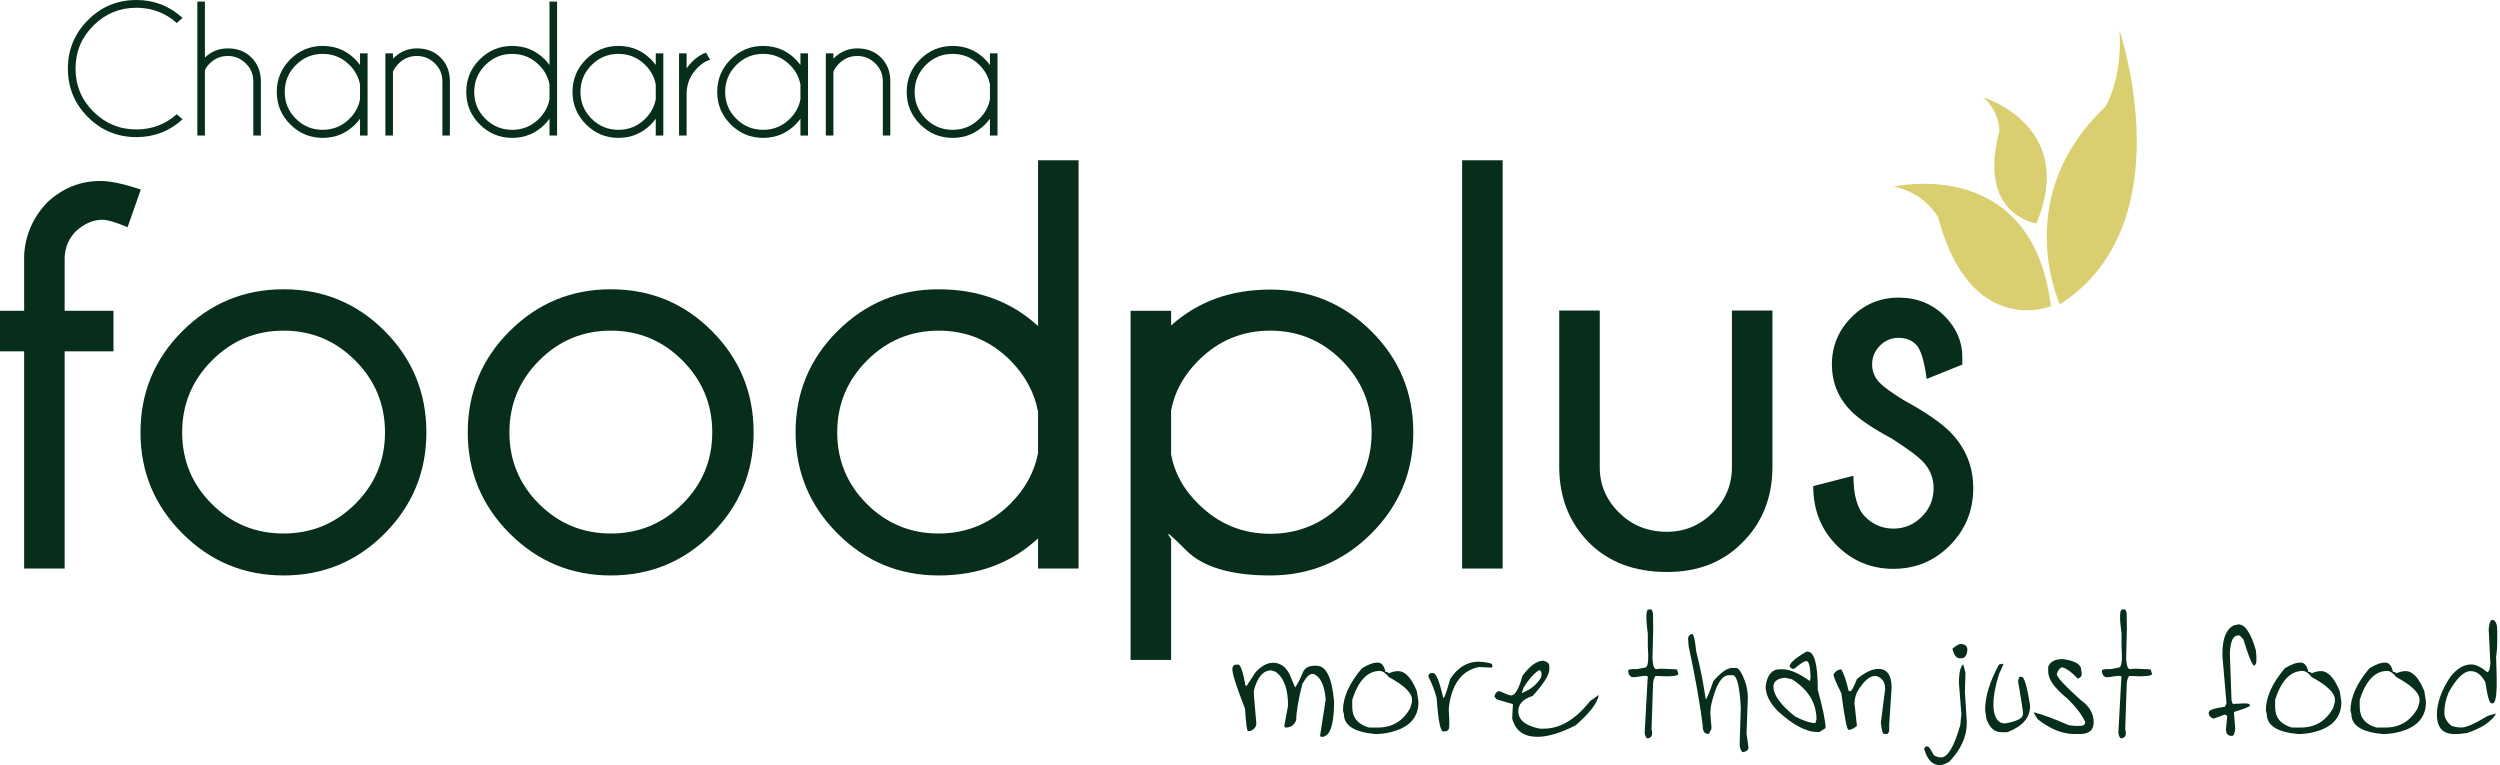 <svg width="183" height="56" viewBox="0 0 183 56" fill="none" xmlns="http://www.w3.org/2000/svg">
<path d="M149.063 16.354C149.063 16.354 144.694 15.755 146.36 9.569C146.36 9.569 146.384 8.175 145.178 7.127C145.178 7.127 152.083 9.213 149.063 16.354Z" fill="#D9CF70"/>
<path d="M150.786 22.281C150.786 22.281 147.099 14.419 154.138 7.786C154.138 7.786 155.387 5.727 155.145 2.228C155.145 2.228 159.966 16.372 150.786 22.281Z" fill="#D9CF70"/>
<path d="M150.125 22.418C150.125 22.418 144.225 24.812 141.859 15.872C141.859 15.872 140.883 14.106 138.62 13.661C138.62 13.661 148.772 11.308 150.125 22.418Z" fill="#D9CF70"/>
<path d="M4.732 25.718V41.618H1.767V25.718H-1.90735e-06V22.753H1.767V18.652C1.865 17.152 2.44 15.862 3.491 14.782C4.613 13.758 5.896 13.247 7.34 13.247C8.083 13.247 9.072 13.457 10.306 13.878L9.338 16.633C8.483 16.269 7.866 16.086 7.487 16.086C6.828 16.086 6.19 16.36 5.574 16.906C5.055 17.425 4.774 18.063 4.732 18.82V22.753H8.307V25.718H4.732Z" fill="#072E1B"/>
<path d="M15.511 26.391C14.06 27.85 13.334 29.602 13.334 31.649C13.334 33.696 14.056 35.442 15.5 36.886C16.944 38.33 18.697 39.052 20.758 39.052C22.805 39.052 24.554 38.33 26.005 36.886C27.456 35.442 28.182 33.696 28.182 31.649C28.182 29.602 27.456 27.85 26.005 26.391C24.554 24.933 22.805 24.204 20.758 24.204C18.711 24.204 16.962 24.933 15.511 26.391ZM20.758 21.175C23.66 21.175 26.128 22.195 28.161 24.235C30.194 26.276 31.211 28.747 31.211 31.649C31.211 34.538 30.194 37.005 28.161 39.052C26.128 41.099 23.66 42.123 20.758 42.123C17.87 42.123 15.402 41.099 13.355 39.052C11.308 37.005 10.284 34.538 10.284 31.649C10.284 28.747 11.308 26.276 13.355 24.235C15.402 22.195 17.87 21.175 20.758 21.175Z" fill="#072E1B"/>
<path d="M39.465 26.391C38.014 27.85 37.289 29.602 37.289 31.649C37.289 33.696 38.011 35.442 39.455 36.886C40.899 38.33 42.651 39.052 44.713 39.052C46.76 39.052 48.509 38.33 49.96 36.886C51.411 35.442 52.137 33.696 52.137 31.649C52.137 29.602 51.411 27.85 49.96 26.391C48.509 24.933 46.76 24.204 44.713 24.204C42.665 24.204 40.917 24.933 39.465 26.391ZM44.713 21.175C47.615 21.175 50.082 22.195 52.115 24.235C54.148 26.276 55.165 28.747 55.165 31.649C55.165 34.538 54.148 37.005 52.115 39.052C50.082 41.099 47.615 42.123 44.713 42.123C41.824 42.123 39.357 41.099 37.31 39.052C35.263 37.005 34.239 34.538 34.239 31.649C34.239 28.747 35.263 26.276 37.31 24.235C39.357 22.195 41.824 21.175 44.713 21.175Z" fill="#072E1B"/>
<path d="M75.986 33.164V30.135C75.72 28.733 75.046 27.485 73.967 26.392C72.508 24.933 70.756 24.204 68.709 24.204C66.662 24.204 64.913 24.933 63.462 26.392C62.011 27.849 61.285 29.602 61.285 31.649C61.285 33.697 62.007 35.442 63.451 36.886C64.895 38.33 66.648 39.052 68.709 39.052C70.756 39.052 72.508 38.323 73.967 36.865C75.046 35.785 75.72 34.552 75.986 33.164ZM78.951 41.618H75.986V39.409C74.037 41.218 71.612 42.123 68.709 42.123C65.82 42.123 63.353 41.099 61.306 39.052C59.259 37.005 58.236 34.538 58.236 31.649C58.236 28.747 59.259 26.276 61.306 24.236C63.353 22.195 65.82 21.176 68.709 21.176C71.612 21.176 74.037 22.073 75.986 23.868V11.732H78.951V41.618Z" fill="#072E1B"/>
<path d="M85.724 30.051V33.269C85.976 34.629 86.642 35.834 87.722 36.886C89.18 38.344 90.932 39.073 92.98 39.073C95.027 39.073 96.775 38.351 98.227 36.907C99.678 35.463 100.403 33.71 100.403 31.649C100.403 29.602 99.678 27.85 98.227 26.392C96.775 24.933 95.027 24.204 92.98 24.204C90.932 24.204 89.18 24.933 87.722 26.392C86.642 27.471 85.976 28.691 85.724 30.051ZM82.758 22.753H85.724V23.825C87.672 22.073 90.091 21.197 92.98 21.197C95.867 21.197 98.335 22.213 100.383 24.246C102.429 26.279 103.453 28.747 103.453 31.649C103.453 34.538 102.429 37.005 100.383 39.052C98.335 41.099 95.867 42.123 92.98 42.123C90.091 42.123 88.037 41.506 86.817 40.272C86.032 39.487 85.604 39.094 85.534 39.094C85.52 39.094 85.513 39.102 85.513 39.115C85.513 39.143 85.583 39.255 85.724 39.452V48.306H82.758V22.753Z" fill="#072E1B"/>
<path d="M109.993 41.618H107.028V11.732H109.993V41.618Z" fill="#072E1B"/>
<path d="M122.044 41.87C119.66 41.87 117.757 41.159 116.334 39.736C114.911 38.312 114.179 36.515 114.136 34.341V22.732H117.102V34.194C117.102 35.484 117.572 36.591 118.511 37.517C119.45 38.456 120.621 38.926 122.023 38.926C123.313 38.926 124.428 38.463 125.367 37.538C126.306 36.612 126.776 35.498 126.776 34.194V22.732H129.742V34.341C129.7 36.515 128.963 38.309 127.533 39.725C126.117 41.155 124.287 41.87 122.044 41.87Z" fill="#072E1B"/>
<path d="M138.491 32.112C137.088 31.355 136.1 30.689 135.525 30.114C134.571 29.161 134.095 28.011 134.095 26.665C134.095 25.333 134.571 24.187 135.525 23.226C136.478 22.266 137.628 21.785 138.974 21.785C140.32 21.785 141.442 22.234 142.339 23.132C143.208 24.001 143.643 25.003 143.643 26.139V26.686L141.035 27.737C140.853 26.405 140.597 25.571 140.268 25.235C139.938 24.898 139.507 24.73 138.974 24.73C138.441 24.73 137.986 24.923 137.607 25.308C137.228 25.694 137.039 26.146 137.039 26.665C137.039 27.198 137.228 27.653 137.607 28.032C137.873 28.313 138.455 28.733 139.353 29.293C140.923 30.149 142.051 30.921 142.739 31.607C143.874 32.757 144.442 34.131 144.442 35.729C144.442 37.37 143.874 38.765 142.739 39.914C141.603 41.064 140.222 41.639 138.595 41.639C136.969 41.639 135.584 41.064 134.442 39.914C133.299 38.765 132.728 37.321 132.728 35.582L135.672 34.825C135.672 36.255 135.959 37.258 136.534 37.832C137.109 38.407 137.796 38.694 138.595 38.694C139.395 38.694 140.085 38.407 140.667 37.832C141.249 37.258 141.54 36.557 141.54 35.729C141.54 34.944 141.245 34.264 140.657 33.689C140.32 33.353 139.598 32.827 138.491 32.112Z" fill="#072E1B"/>
<path d="M12.94 8.36L13.363 8.734C12.406 9.603 11.281 10.037 9.987 10.037C8.596 10.037 7.412 9.548 6.435 8.571C5.457 7.594 4.969 6.409 4.969 5.019C4.969 3.637 5.457 2.455 6.435 1.473C7.412 0.491 8.596 -1.90735e-06 9.987 -1.90735e-06C11.281 -1.90735e-06 12.406 0.437 13.363 1.31L12.94 1.684C12.099 0.941 11.115 0.568 9.987 0.568C8.758 0.568 7.708 1.003 6.837 1.872C5.966 2.74 5.53 3.789 5.53 5.019C5.53 6.252 5.966 7.304 6.837 8.173C7.708 9.041 8.758 9.475 9.987 9.475C11.115 9.475 12.099 9.104 12.94 8.36Z" fill="#072E1B"/>
<path d="M14.444 0.118H14.999V4.214C15.461 3.766 16.02 3.542 16.676 3.542C17.383 3.542 17.96 3.765 18.406 4.211C18.852 4.657 19.081 5.217 19.096 5.892V9.919H18.541V5.947C18.541 5.434 18.356 4.998 17.986 4.637C17.617 4.277 17.18 4.097 16.676 4.097C16.168 4.097 15.731 4.274 15.366 4.63C15.2 4.792 15.077 4.961 14.999 5.136V9.919H14.444V0.118Z" fill="#072E1B"/>
<path d="M26.353 7.271V6.183C26.251 5.642 25.997 5.169 25.59 4.762C25.045 4.217 24.389 3.944 23.622 3.944C22.855 3.944 22.2 4.217 21.657 4.762C21.114 5.307 20.842 5.964 20.842 6.731C20.842 7.498 21.114 8.152 21.657 8.692C22.2 9.233 22.855 9.503 23.622 9.503C24.389 9.503 25.045 9.231 25.59 8.686C25.997 8.279 26.251 7.808 26.353 7.271ZM26.907 9.919H26.353V8.692C26.247 8.836 26.131 8.972 26.006 9.101C25.35 9.762 24.555 10.093 23.622 10.093C22.697 10.093 21.906 9.763 21.247 9.105C20.589 8.446 20.26 7.655 20.26 6.731C20.26 5.797 20.589 5.002 21.247 4.346C21.906 3.69 22.697 3.362 23.622 3.362C24.555 3.362 25.35 3.69 26.006 4.346C26.131 4.475 26.247 4.612 26.353 4.755V3.903H26.907V9.919Z" fill="#072E1B"/>
<path d="M28.765 5.247V9.919H28.211V3.903H28.765V4.291C29.264 3.792 29.847 3.542 30.512 3.542C31.224 3.542 31.802 3.765 32.248 4.211C32.694 4.657 32.922 5.217 32.931 5.892V9.919H32.383V5.948C32.383 5.434 32.199 4.998 31.829 4.637C31.459 4.277 31.02 4.097 30.512 4.097C30.008 4.097 29.571 4.274 29.202 4.631C29.003 4.829 28.858 5.035 28.765 5.247Z" fill="#072E1B"/>
<path d="M40.223 7.271V6.183C40.121 5.642 39.867 5.169 39.461 4.762C38.915 4.217 38.259 3.944 37.492 3.944C36.725 3.944 36.07 4.217 35.527 4.762C34.984 5.307 34.713 5.964 34.713 6.731C34.713 7.498 34.984 8.152 35.527 8.692C36.07 9.233 36.725 9.503 37.492 9.503C38.259 9.503 38.915 9.231 39.461 8.686C39.867 8.279 40.121 7.808 40.223 7.271ZM40.778 9.919H40.223V8.692C40.117 8.836 40.001 8.972 39.877 9.101C39.221 9.762 38.425 10.093 37.492 10.093C36.568 10.093 35.776 9.763 35.118 9.105C34.459 8.446 34.13 7.655 34.13 6.731C34.13 5.797 34.459 5.002 35.118 4.346C35.776 3.69 36.568 3.362 37.492 3.362C38.425 3.362 39.221 3.69 39.877 4.346C40.001 4.475 40.117 4.612 40.223 4.755V0.118H40.778V9.919Z" fill="#072E1B"/>
<path d="M48.001 7.271V6.183C47.899 5.642 47.645 5.169 47.238 4.762C46.693 4.217 46.037 3.944 45.27 3.944C44.502 3.944 43.847 4.217 43.304 4.762C42.761 5.307 42.49 5.964 42.49 6.731C42.49 7.498 42.761 8.152 43.304 8.692C43.847 9.233 44.502 9.503 45.27 9.503C46.037 9.503 46.693 9.231 47.238 8.686C47.645 8.279 47.899 7.808 48.001 7.271ZM48.555 9.919H48.001V8.692C47.894 8.836 47.779 8.972 47.654 9.101C46.998 9.762 46.203 10.093 45.27 10.093C44.345 10.093 43.554 9.763 42.895 9.105C42.237 8.446 41.908 7.655 41.908 6.731C41.908 5.797 42.237 5.002 42.895 4.346C43.554 3.69 44.345 3.362 45.27 3.362C46.203 3.362 46.998 3.69 47.654 4.346C47.779 4.475 47.894 4.612 48.001 4.755V3.903H48.555V9.919Z" fill="#072E1B"/>
<path d="M51.986 4.388C51.686 4.448 51.381 4.635 51.071 4.949C50.549 5.467 50.279 6.088 50.26 6.814V9.919H49.706V3.903H50.26V4.998C50.371 4.836 50.503 4.679 50.655 4.526C50.993 4.189 51.335 3.965 51.682 3.854L51.986 4.388Z" fill="#072E1B"/>
<path d="M58.592 7.271V6.183C58.49 5.642 58.236 5.169 57.83 4.762C57.284 4.217 56.628 3.944 55.861 3.944C55.094 3.944 54.439 4.217 53.896 4.762C53.353 5.307 53.082 5.964 53.082 6.731C53.082 7.498 53.353 8.152 53.896 8.692C54.439 9.233 55.094 9.503 55.861 9.503C56.628 9.503 57.284 9.231 57.83 8.686C58.236 8.279 58.49 7.808 58.592 7.271ZM59.147 9.919H58.592V8.692C58.486 8.836 58.37 8.972 58.246 9.101C57.59 9.762 56.794 10.093 55.861 10.093C54.937 10.093 54.145 9.763 53.487 9.105C52.828 8.446 52.499 7.655 52.499 6.731C52.499 5.797 52.828 5.002 53.487 4.346C54.145 3.69 54.937 3.362 55.861 3.362C56.794 3.362 57.59 3.69 58.246 4.346C58.37 4.475 58.486 4.612 58.592 4.755V3.903H59.147V9.919Z" fill="#072E1B"/>
<path d="M61.005 5.247V9.919H60.45V3.903H61.005V4.291C61.503 3.792 62.086 3.542 62.751 3.542C63.463 3.542 64.042 3.765 64.488 4.211C64.934 4.657 65.161 5.217 65.17 5.892V9.919H64.623V5.948C64.623 5.434 64.438 4.998 64.068 4.637C63.699 4.277 63.259 4.097 62.751 4.097C62.247 4.097 61.811 4.274 61.441 4.631C61.242 4.829 61.097 5.035 61.005 5.247Z" fill="#072E1B"/>
<path d="M72.463 7.271V6.183C72.361 5.642 72.106 5.169 71.7 4.762C71.155 4.217 70.499 3.944 69.731 3.944C68.964 3.944 68.309 4.217 67.766 4.762C67.223 5.307 66.952 5.964 66.952 6.731C66.952 7.498 67.223 8.152 67.766 8.692C68.309 9.233 68.964 9.503 69.731 9.503C70.499 9.503 71.155 9.231 71.7 8.686C72.106 8.279 72.361 7.808 72.463 7.271ZM73.017 9.919H72.463V8.692C72.356 8.836 72.241 8.972 72.116 9.101C71.46 9.762 70.665 10.093 69.731 10.093C68.807 10.093 68.016 9.763 67.357 9.105C66.699 8.446 66.37 7.655 66.37 6.731C66.37 5.797 66.699 5.002 67.357 4.346C68.016 3.69 68.807 3.362 69.731 3.362C70.665 3.362 71.46 3.69 72.116 4.346C72.241 4.475 72.356 4.612 72.463 4.755V3.903H73.017V9.919Z" fill="#072E1B"/>
<path d="M94.408 49.384L94.802 50.321C94.965 50.117 95.169 49.71 95.413 49.126C95.576 48.868 95.835 48.732 96.201 48.732H96.378C97.071 48.732 97.505 49.601 97.655 51.354C97.655 52.781 97.451 53.609 97.043 53.853L96.867 53.935H96.731C96.663 53.935 96.636 53.894 96.636 53.812L97.043 51.191C96.948 50.131 96.65 49.506 96.12 49.33H96.065C95.848 49.33 95.603 49.574 95.332 50.064C95.047 51.191 94.897 52.06 94.883 52.699C94.761 53.066 94.503 53.256 94.096 53.256H94.055L94.014 53.12L94.286 51.653C94.286 50.416 93.973 49.588 93.362 49.167L93.05 49.072C92.466 49.072 92.044 49.56 91.786 50.539V50.892L91.963 52.957C91.963 53.201 91.813 53.391 91.514 53.514H91.352C91.283 53.514 91.202 52.97 91.134 51.87C90.523 50.308 90.21 49.343 90.21 48.99C90.21 48.759 90.305 48.651 90.509 48.651H90.645C90.808 48.651 90.985 49.167 91.175 50.199H91.257L91.908 49.207C92.33 48.745 92.765 48.514 93.185 48.514C93.715 48.514 94.123 48.8 94.408 49.384Z" fill="#072E1B"/>
<path d="M98.985 51.761C98.985 52.522 99.392 53.025 100.207 53.256H100.859C101.919 53.256 102.707 52.78 103.236 51.816L103.359 51.381V51.218C103.359 50.715 102.788 50.172 101.661 49.561C101.429 49.262 101.199 49.112 100.995 49.112C100.112 49.112 99.433 49.819 98.985 51.218V51.761ZM101.416 49.18C101.566 49.194 101.647 49.221 101.647 49.289C101.891 49.18 102.122 49.126 102.34 49.126C102.856 49.126 103.318 49.615 103.712 50.593L103.834 51.381C103.834 52.305 103.386 52.97 102.503 53.364C101.905 53.609 101.294 53.731 100.669 53.731C99.134 53.595 98.373 53.106 98.373 52.264L98.305 52.006C98.305 51.041 98.767 50.009 99.691 48.922C100.139 48.636 100.533 48.501 100.846 48.501C101.131 48.501 101.321 48.732 101.416 49.18Z" fill="#072E1B"/>
<path d="M109.239 48.678V48.786C109.239 48.841 109.199 48.868 109.117 48.868L108.275 48.827C107.772 48.922 107.351 49.139 106.998 49.479C106.522 49.981 106.224 50.661 106.088 51.544L106.047 51.938L106.088 52.672V53.133C106.088 53.405 105.966 53.541 105.721 53.541H105.639C105.436 53.541 105.273 52.726 105.164 51.109C105.042 50.62 104.852 50.104 104.566 49.547V49.438C104.607 49.316 104.702 49.262 104.852 49.262H104.892C105.123 49.262 105.368 49.859 105.639 51.068H105.68C105.748 51.068 105.898 50.607 106.156 49.696C106.713 48.854 107.405 48.433 108.234 48.433C108.9 48.474 109.239 48.556 109.239 48.678Z" fill="#072E1B"/>
<path d="M111.398 50.715H111.439C112.05 50.471 112.499 50.104 112.797 49.601L112.838 49.397V49.316C112.838 49.18 112.797 49.099 112.716 49.072H112.621C112.213 49.37 111.847 49.791 111.521 50.349L111.398 50.715ZM113.409 48.759V49.004C113.409 49.397 113.002 50.05 112.186 50.946C111.493 51.164 111.14 51.53 111.14 52.06C111.14 52.699 111.67 53.133 112.716 53.337H113.015C114.21 53.337 115.338 52.658 116.397 51.313L117.022 50.878V50.919C116.914 51.476 116.357 52.21 115.338 53.092C114.251 53.65 113.314 53.935 112.54 53.935C111.615 53.935 111.018 53.554 110.746 52.78L110.692 52.577L110.746 51.544L109.551 51.191L109.388 50.987C109.456 50.729 109.578 50.593 109.768 50.593C110.217 50.797 110.488 50.905 110.61 50.905C110.909 50.905 111.181 50.43 111.439 49.479C111.982 48.732 112.499 48.365 112.974 48.365C113.26 48.433 113.409 48.555 113.409 48.759Z" fill="#072E1B"/>
<path d="M120.851 44.602C120.906 44.615 120.96 44.724 121.001 44.914L121.014 46.069L120.96 48.229L120.987 48.487C121.028 48.881 121.15 49.044 121.368 48.963L121.653 48.949L122.631 48.99L122.753 49.004L122.848 49.303C122.916 49.479 122.359 49.547 121.178 49.479C121.055 49.656 121.001 49.887 121.001 50.145L120.892 53.378C121.001 53.799 120.906 54.016 120.607 54.044C120.512 54.057 120.444 53.921 120.39 53.663L120.607 49.656C120.675 49.506 120.58 49.452 120.295 49.479L119.629 49.574C119.357 49.588 119.208 49.438 119.181 49.099C119.167 49.004 119.398 48.963 119.846 48.976L120.471 48.854C120.648 48.759 120.688 48.243 120.62 47.306V46.382C120.458 45.173 120.484 44.589 120.688 44.615L120.851 44.602Z" fill="#072E1B"/>
<path d="M123.866 46.409C123.974 46.409 124.07 46.83 124.165 47.686C124.45 48.8 124.681 49.968 124.858 51.177C124.926 51.177 125.116 50.742 125.415 49.859C125.971 49.221 126.42 48.895 126.787 48.895H127.086C127.235 48.895 127.398 49.099 127.588 49.506C127.819 50.009 127.942 50.539 127.942 51.109L127.846 53.704L127.982 54.641V54.736C127.982 54.913 127.833 55.022 127.547 55.063C127.412 54.926 127.344 54.723 127.344 54.451L127.425 51.816C127.344 50.226 127.14 49.425 126.828 49.425H126.569C126.013 49.425 125.578 50.172 125.238 51.679L125.197 52.169L125.265 53.106C125.306 53.296 125.279 53.432 125.17 53.527C125.156 53.65 125.116 53.704 125.075 53.718H125.021C124.763 53.718 124.641 53.527 124.641 53.133C124.464 51.653 124.124 49.71 123.608 47.292L123.567 46.789C123.567 46.586 123.649 46.463 123.826 46.409H123.866Z" fill="#072E1B"/>
<path d="M131.391 52.44C132.016 52.767 132.518 52.929 132.885 52.929L132.967 52.672C132.967 51.462 132.369 50.484 131.174 49.724L130.698 49.615H130.603C130.073 49.682 129.815 49.9 129.815 50.267C129.815 50.878 130.344 51.599 131.391 52.44ZM132.315 47.7C132.817 47.7 133.062 48.637 133.062 50.498C133.442 51.884 133.632 52.821 133.632 53.296L133.184 53.582H133.021C132.206 53.582 131.241 53.066 130.127 52.047C129.544 51.449 129.244 50.851 129.244 50.24C129.353 49.411 129.706 48.99 130.291 48.99H130.481C131.011 48.99 131.663 49.275 132.45 49.832H132.491L132.532 49.574V49.533C132.505 48.773 132.409 48.392 132.233 48.392C132.056 48.392 131.771 48.582 131.35 48.949H131.174L130.997 48.8C130.997 48.542 131.404 48.175 132.233 47.7H132.315Z" fill="#072E1B"/>
<path d="M138.467 50.349L138.29 53.011V53.378C138.29 53.582 138.236 53.69 138.114 53.731H137.937C137.815 53.731 137.734 53.459 137.679 52.902L137.992 50.43C137.992 49.927 137.774 49.601 137.326 49.479H137.244C136.837 49.479 136.402 49.873 135.927 50.675C135.805 50.973 135.75 51.245 135.75 51.503L135.927 53.133C135.696 53.324 135.506 53.419 135.356 53.419H135.315C135.193 53.419 135.017 52.522 134.785 50.742C134.405 49.995 134.215 49.533 134.215 49.357C134.365 49.126 134.555 49.004 134.785 49.004C134.962 49.289 135.139 49.805 135.315 50.552L135.356 50.593H135.451C135.533 50.593 135.696 50.294 135.927 49.71C136.524 49.207 137.054 48.963 137.502 48.963C138.141 48.963 138.467 49.425 138.467 50.349Z" fill="#072E1B"/>
<path d="M144.008 47.55V47.632C143.967 47.998 143.818 48.188 143.559 48.188H143.464C143.206 48.188 143.029 47.958 142.921 47.495V47.482C143.206 47.251 143.396 47.142 143.491 47.142C143.831 47.142 144.008 47.278 144.008 47.55ZM143.872 49.235L143.831 50.661L143.967 52.794V52.957C143.967 53.921 143.546 54.845 142.69 55.755C142.418 55.918 142.201 56 142.038 56H141.956C141.454 56 141.087 55.619 140.856 54.845V54.804C140.897 54.696 140.951 54.641 140.992 54.641H141.128C141.196 54.655 141.331 54.872 141.562 55.28C141.725 55.389 141.902 55.442 142.092 55.442C142.568 55.442 143.043 54.655 143.491 53.079L143.573 52.277L143.396 50.022V49.751C143.424 49.126 143.532 48.759 143.709 48.637L143.872 49.235Z" fill="#072E1B"/>
<path d="M146.629 48.582V48.678L146.33 49.343C146.059 50.199 145.923 50.919 145.923 51.476V51.802C145.99 52.576 146.276 52.957 146.765 52.957C147.648 52.807 148.083 52.576 148.083 52.264V52.169C148.083 52.02 147.961 51.259 147.729 49.914V49.819L147.811 49.547H147.987C148.178 49.547 148.381 50.24 148.599 51.612V51.707C148.599 52.536 148.042 53.174 146.941 53.595H146.493C145.99 53.595 145.637 53.269 145.406 52.631L145.311 51.979C145.311 50.987 145.651 49.873 146.33 48.637L146.629 48.582Z" fill="#072E1B"/>
<path d="M152.347 49.044L152.388 49.33C152.388 49.479 152.293 49.601 152.103 49.683C151.627 49.18 151.233 48.909 150.934 48.841C150.785 48.895 150.649 49.058 150.554 49.33C150.554 49.56 151.138 50.186 152.293 51.231C152.931 51.68 153.258 52.223 153.258 52.875C153.258 53.446 152.918 53.731 152.252 53.731H151.858C150.962 53.731 150.065 53.364 149.155 52.644L148.856 52.155H148.911C149.454 52.278 150.296 52.59 151.424 53.079L151.858 53.133H152.293C152.524 53.133 152.633 53.038 152.633 52.834C152.402 52.332 151.967 51.748 151.301 51.109C150.391 50.376 149.929 49.724 149.929 49.166V48.8C150.079 48.433 150.432 48.243 150.989 48.243C151.899 48.365 152.347 48.637 152.347 49.044Z" fill="#072E1B"/>
<path d="M155.525 44.602C155.58 44.615 155.634 44.724 155.675 44.914L155.688 46.069L155.634 48.229L155.661 48.487C155.702 48.881 155.824 49.044 156.041 48.963L156.327 48.949L157.305 48.99L157.427 49.004L157.522 49.303C157.59 49.479 157.033 49.547 155.851 49.479C155.729 49.656 155.675 49.887 155.675 50.145L155.566 53.378C155.675 53.799 155.58 54.016 155.28 54.044C155.186 54.057 155.118 53.921 155.063 53.663L155.28 49.656C155.349 49.506 155.254 49.452 154.968 49.479L154.302 49.574C154.031 49.588 153.882 49.438 153.854 49.099C153.841 49.004 154.072 48.963 154.52 48.976L155.145 48.854C155.321 48.759 155.362 48.243 155.294 47.306V46.382C155.132 45.173 155.158 44.589 155.362 44.615L155.525 44.602Z" fill="#072E1B"/>
<path d="M163.85 45.702C164.34 45.702 164.761 46.328 165.127 47.591L165.169 48.039V48.365C165.169 48.569 165.101 48.691 164.978 48.732C164.802 48.556 164.557 47.917 164.217 46.803L163.946 46.517H163.81C163.47 46.517 163.267 46.939 163.226 47.795V47.835L163.348 51.286L163.443 51.53L164.204 51.49H164.421C164.598 51.503 164.693 51.544 164.693 51.612V51.653C164.639 51.748 164.258 51.897 163.565 52.101L163.524 52.155L163.619 53.337C163.579 53.69 163.511 53.867 163.389 53.867H163.348C163.076 53.867 162.941 53.704 162.941 53.378L163.036 52.4L162.859 52.305L162.044 52.603C161.799 52.536 161.677 52.386 161.677 52.155C161.677 51.978 162.071 51.843 162.859 51.734L162.981 51.49L162.682 48.039V47.835C162.682 46.748 162.954 46.069 163.497 45.784L163.85 45.702Z" fill="#072E1B"/>
<path d="M166.54 51.761C166.54 52.522 166.947 53.025 167.762 53.256H168.414C169.474 53.256 170.262 52.78 170.791 51.816L170.914 51.381V51.218C170.914 50.715 170.343 50.172 169.216 49.561C168.984 49.262 168.754 49.112 168.55 49.112C167.667 49.112 166.988 49.819 166.54 51.218V51.761ZM168.971 49.18C169.121 49.194 169.202 49.221 169.202 49.289C169.446 49.18 169.677 49.126 169.895 49.126C170.411 49.126 170.873 49.615 171.267 50.593L171.389 51.381C171.389 52.305 170.941 52.97 170.058 53.364C169.46 53.609 168.849 53.731 168.224 53.731C166.689 53.595 165.928 53.106 165.928 52.264L165.86 52.006C165.86 51.041 166.322 50.009 167.246 48.922C167.694 48.636 168.088 48.501 168.401 48.501C168.686 48.501 168.876 48.732 168.971 49.18Z" fill="#072E1B"/>
<path d="M172.733 51.761C172.733 52.522 173.14 53.025 173.956 53.256H174.608C175.667 53.256 176.455 52.78 176.985 51.816L177.107 51.381V51.218C177.107 50.715 176.536 50.172 175.409 49.561C175.178 49.262 174.947 49.112 174.744 49.112C173.86 49.112 173.181 49.819 172.733 51.218V51.761ZM175.164 49.18C175.314 49.194 175.396 49.221 175.396 49.289C175.64 49.18 175.871 49.126 176.088 49.126C176.605 49.126 177.066 49.615 177.46 50.593L177.583 51.381C177.583 52.305 177.135 52.97 176.251 53.364C175.653 53.609 175.042 53.731 174.418 53.731C172.882 53.595 172.121 53.106 172.121 52.264L172.053 52.006C172.053 51.041 172.515 50.009 173.44 48.922C173.888 48.636 174.281 48.501 174.594 48.501C174.879 48.501 175.07 48.732 175.164 49.18Z" fill="#072E1B"/>
<path d="M182.512 45.376C182.703 45.471 182.798 45.73 182.798 46.165V46.762C182.798 47.319 182.77 47.754 182.716 48.08L182.757 49.533V50.321C182.729 51.095 182.635 51.49 182.458 51.49H182.39C182.227 51.49 182.077 50.973 181.929 49.941C181.643 49.398 181.29 49.126 180.855 49.126C180.353 49.126 179.823 49.642 179.252 50.661C179.034 51.164 178.926 51.666 178.926 52.155C178.926 52.535 179.103 52.862 179.456 53.133C179.714 53.215 179.959 53.255 180.162 53.255C180.529 53.255 181.14 52.984 182.01 52.454C182.132 52.386 182.376 52.305 182.716 52.237C182.363 52.834 181.643 53.31 180.57 53.663L179.945 53.731H179.659C178.804 53.731 178.382 53.255 178.382 52.305C178.382 51.449 178.709 50.525 179.374 49.533C179.85 48.936 180.353 48.637 180.896 48.637C181.236 48.637 181.616 48.827 182.051 49.194H182.091C182.186 49.194 182.254 48.99 182.295 48.596L182.173 46.056C182.214 45.608 182.295 45.376 182.431 45.376H182.512Z" fill="#072E1B"/>
</svg>
